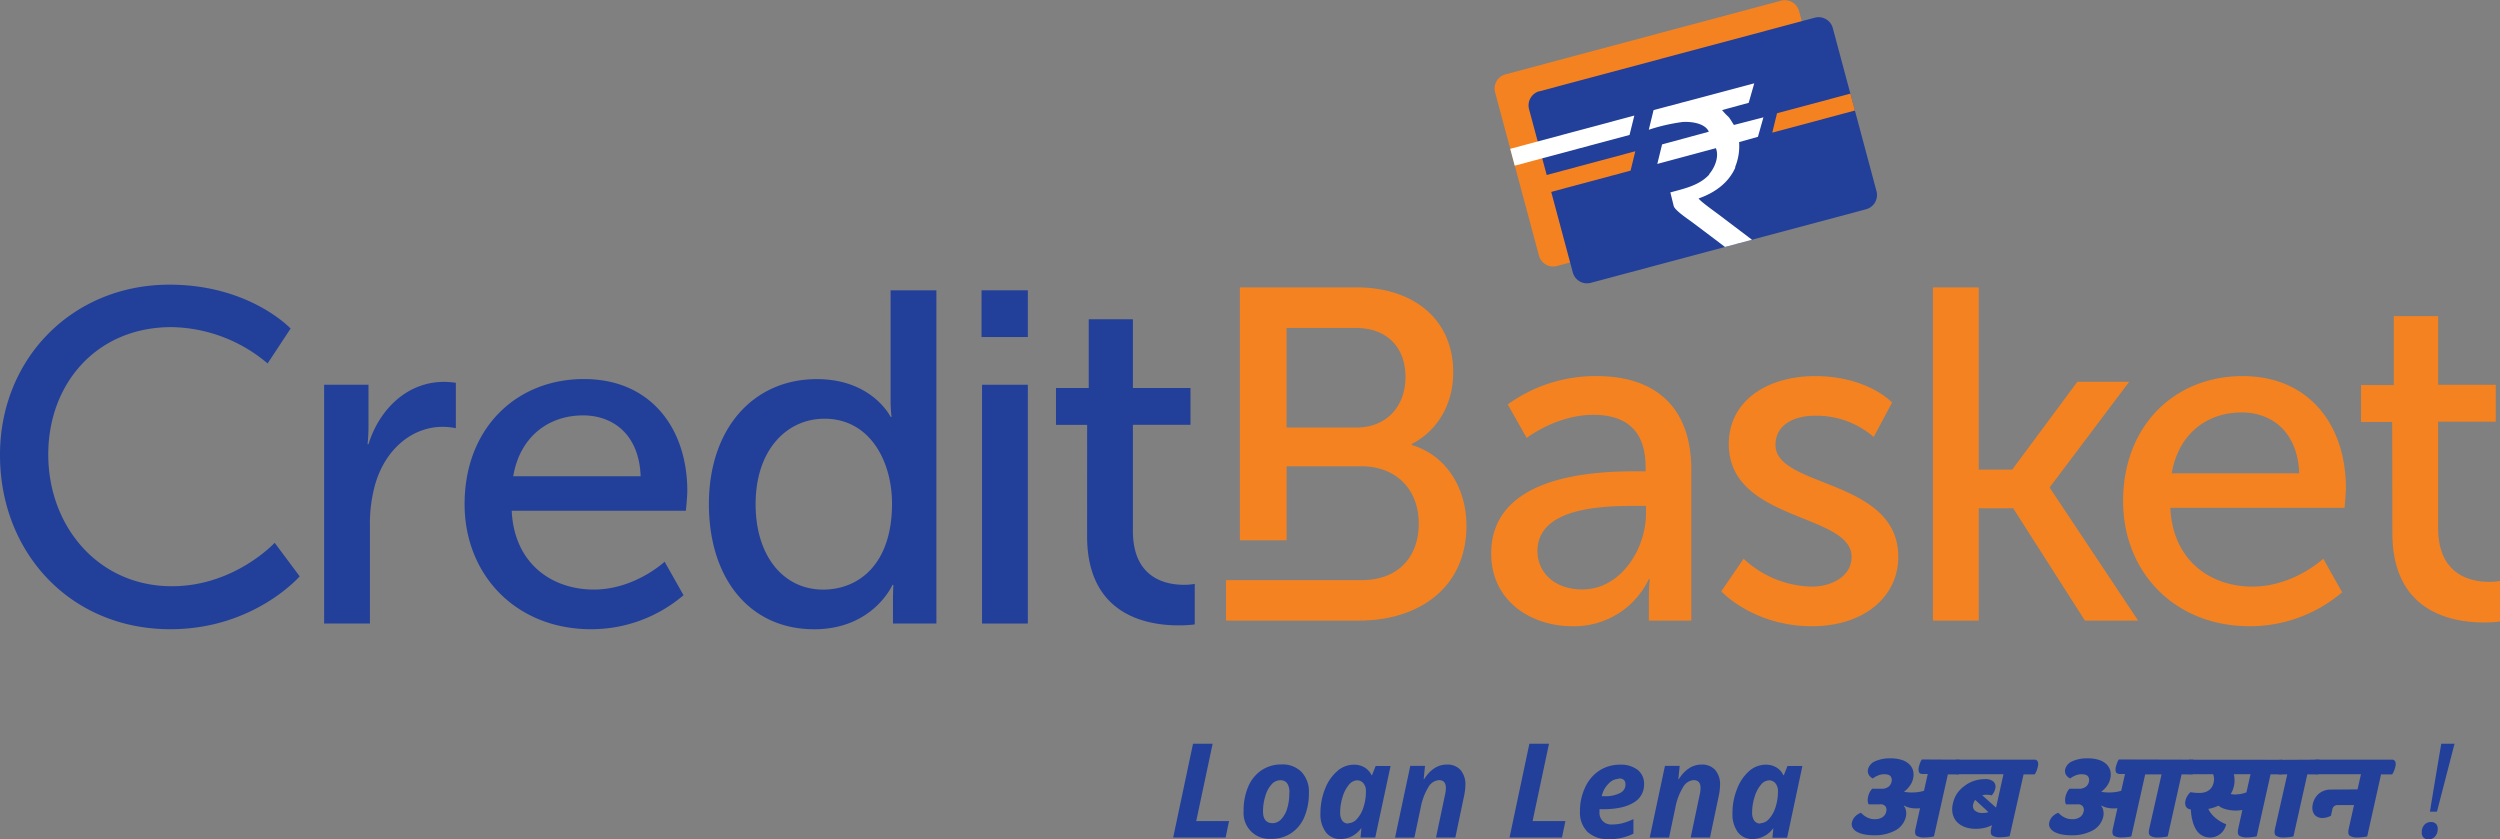 <svg xmlns="http://www.w3.org/2000/svg" xmlns:xlink="http://www.w3.org/1999/xlink" viewBox="0 0 610.8 205.07"><rect x="0" y="0" width="610.8" height="205.07" fill="#808080" stroke="none"/><defs><style>.cls-1{fill:none;clip-rule:evenodd;}.cls-2,.cls-4{fill:#223f9a;}.cls-3{fill:#f58220;}.cls-3,.cls-4,.cls-6{fill-rule:evenodd;}.cls-5{clip-path:url(#clip-path);}.cls-6{fill:#fff;}</style><clipPath id="clip-path"><path class="cls-1" d="M376.06,22.32l67.34-18a3.6,3.6,0,0,1,4.39,2.54l10.69,39.9A3.6,3.6,0,0,1,456,51.1l-67.34,18a3.59,3.59,0,0,1-4.39-2.53l-10.69-39.9a3.59,3.59,0,0,1,2.53-4.39"/></clipPath></defs><g id="Layer_2" data-name="Layer 2"><g id="Layer_1-2" data-name="Layer 1"><path class="cls-2" d="M478.42,185.6c.49,0,.8.15.94.45a2.08,2.08,0,0,1,0,1.33,6.82,6.82,0,0,1-.31,1,3.48,3.48,0,0,1-.45.82h-2.7l-3.39,15.14a5.75,5.75,0,0,1-1,.18,11.3,11.3,0,0,1-1.35.09,3.36,3.36,0,0,1-1.89-.4c-.38-.27-.47-.86-.27-1.76l1.11-5a2.2,2.2,0,0,1-.5.06h-.48a6.9,6.9,0,0,1-1.58-.18,4.61,4.61,0,0,1-1.33-.51l-.08.09a2.24,2.24,0,0,1,.52,1.14,3.4,3.4,0,0,1,0,1.42,5.13,5.13,0,0,1-2.55,3.4,10.56,10.56,0,0,1-5.34,1.2,11.38,11.38,0,0,1-2.27-.21,6.56,6.56,0,0,1-1.77-.6,2.73,2.73,0,0,1-1.07-1,1.71,1.71,0,0,1-.2-1.3,3,3,0,0,1,.9-1.58,3.36,3.36,0,0,1,1.32-.8,5.18,5.18,0,0,0,1.37,1.07,4,4,0,0,0,2,.5,3.25,3.25,0,0,0,1.89-.5,2.15,2.15,0,0,0,.91-1.37,1.53,1.53,0,0,0-.19-1.26,1.44,1.44,0,0,0-1.28-.51h-2.83a1.85,1.85,0,0,1-.22-.79,3.47,3.47,0,0,1,.09-1.08,4.66,4.66,0,0,1,.4-1.11,4.4,4.4,0,0,1,.58-.82h2.34a2.68,2.68,0,0,0,1.6-.45,2.06,2.06,0,0,0,.8-1.26,1.54,1.54,0,0,0-.2-1.29c-.25-.37-.8-.55-1.64-.55a3.87,3.87,0,0,0-1.42.29,5.41,5.41,0,0,0-1.31.74,2.25,2.25,0,0,1-1-.92,1.81,1.81,0,0,1-.16-1.37,2.88,2.88,0,0,1,1.7-1.9,8.75,8.75,0,0,1,3.88-.72,8.44,8.44,0,0,1,2.57.36,4.71,4.71,0,0,1,1.83,1,3.47,3.47,0,0,1,1,1.59,4.15,4.15,0,0,1,0,2.05,4.63,4.63,0,0,1-.82,1.76,6.2,6.2,0,0,1-1.4,1.4,9.78,9.78,0,0,0,1.92.18,12.33,12.33,0,0,0,1.47-.09,8.54,8.54,0,0,0,1.51-.33l.92-4.1h-1.2c-.51,0-.82-.15-.95-.46a2.4,2.4,0,0,1,0-1.37,8.17,8.17,0,0,1,.29-.91,3.28,3.28,0,0,1,.43-.81Z"/><path class="cls-2" d="M484.27,198.63a5.05,5.05,0,0,0,1.55-.21l-3.24-3a2.91,2.91,0,0,0-.49,1.09,1.51,1.51,0,0,0,.41,1.53,2.55,2.55,0,0,0,1.77.57m1.12-4.45a4.09,4.09,0,0,0-1.09.15l3.37,3,1.82-8.16H478.08c-.5,0-.82-.15-.95-.46a2.33,2.33,0,0,1,0-1.37,6.49,6.49,0,0,1,.29-.91,3.31,3.31,0,0,1,.42-.81h19.09a.92.92,0,0,1,.93.45,2.08,2.08,0,0,1,0,1.33,5.7,5.7,0,0,1-.31,1,3.93,3.93,0,0,1-.44.82h-2.71L491,204.29a5.75,5.75,0,0,1-1,.18,11.3,11.3,0,0,1-1.35.09,3.36,3.36,0,0,1-1.89-.4c-.38-.27-.47-.86-.27-1.76l.18-.79a8,8,0,0,1-1.77.65,9.77,9.77,0,0,1-2.22.23,7.54,7.54,0,0,1-2.6-.42,5.21,5.21,0,0,1-1.92-1.21,4.29,4.29,0,0,1-1.05-1.89,5.42,5.42,0,0,1,0-2.53,7.5,7.5,0,0,1,1-2.52A7.73,7.73,0,0,1,480,192a7.82,7.82,0,0,1,2.3-1.22,8.32,8.32,0,0,1,2.63-.42,3,3,0,0,1,2.14.63,1.71,1.71,0,0,1,.4,1.71,3.3,3.3,0,0,1-.33.89,4,4,0,0,1-.51.74,3.76,3.76,0,0,0-.49-.11A5.41,5.41,0,0,0,485.39,194.18Z"/><path class="cls-2" d="M535.49,185.6a.93.93,0,0,1,.94.45,2.15,2.15,0,0,1,0,1.33,5.87,5.87,0,0,1-.32,1,3.51,3.51,0,0,1-.44.82H533l-3.38,15.14a6,6,0,0,1-1,.18,11.44,11.44,0,0,1-1.35.09,3.42,3.42,0,0,1-1.9-.4c-.38-.27-.47-.86-.26-1.76l3-13.25h-4l-3.38,15.14a5.75,5.75,0,0,1-1,.18,11.44,11.44,0,0,1-1.35.09,3.36,3.36,0,0,1-1.89-.4c-.39-.27-.48-.86-.27-1.76l1.11-5a2.2,2.2,0,0,1-.5.06h-.48a6.9,6.9,0,0,1-1.58-.18,4.61,4.61,0,0,1-1.33-.51l-.09.09a2.24,2.24,0,0,1,.53,1.14,3.57,3.57,0,0,1,0,1.42,5.13,5.13,0,0,1-2.55,3.4,10.57,10.57,0,0,1-5.35,1.2,11.46,11.46,0,0,1-2.27-.21,6.48,6.48,0,0,1-1.76-.6,2.83,2.83,0,0,1-1.08-1,1.71,1.71,0,0,1-.19-1.3,2.89,2.89,0,0,1,.9-1.58,3.36,3.36,0,0,1,1.32-.8,5,5,0,0,0,1.37,1.07,4,4,0,0,0,2,.5,3.27,3.27,0,0,0,1.89-.5,2.19,2.19,0,0,0,.91-1.37,1.53,1.53,0,0,0-.19-1.26,1.44,1.44,0,0,0-1.28-.51h-2.83a1.85,1.85,0,0,1-.22-.79,3.47,3.47,0,0,1,.09-1.08,4.66,4.66,0,0,1,.4-1.11,4,4,0,0,1,.57-.82h2.35a2.67,2.67,0,0,0,1.59-.45,2,2,0,0,0,.81-1.26,1.54,1.54,0,0,0-.21-1.29c-.25-.37-.79-.55-1.63-.55a3.83,3.83,0,0,0-1.42.29,5.23,5.23,0,0,0-1.31.74,2.32,2.32,0,0,1-1.05-.92,1.91,1.91,0,0,1-.16-1.37,2.92,2.92,0,0,1,1.71-1.9,8.75,8.75,0,0,1,3.88-.72,8.38,8.38,0,0,1,2.56.36,4.75,4.75,0,0,1,1.84,1,3.47,3.47,0,0,1,1,1.59,4,4,0,0,1,0,2.05,4.76,4.76,0,0,1-.81,1.76,6.41,6.41,0,0,1-1.4,1.4,9.78,9.78,0,0,0,1.92.18,12,12,0,0,0,1.46-.09,8.64,8.64,0,0,0,1.52-.33l.92-4.1h-1.21c-.5,0-.82-.15-1-.46a2.33,2.33,0,0,1,0-1.37,6.49,6.49,0,0,1,.29-.91,3.31,3.31,0,0,1,.42-.81Z"/><path class="cls-2" d="M546.3,194.09a7,7,0,0,0,2.55-.51l1-4.43h-4.07a7.57,7.57,0,0,1,.16,1.45,6.22,6.22,0,0,1-.16,1.53A6.52,6.52,0,0,1,545,194a6,6,0,0,0,1.27.12m11-8.49a.93.93,0,0,1,.94.45,2.15,2.15,0,0,1,0,1.33,5.23,5.23,0,0,1-.33,1,3.39,3.39,0,0,1-.43.78h-2.71l-3.38,15.14a5.75,5.75,0,0,1-1,.18,11.44,11.44,0,0,1-1.35.09,3.36,3.36,0,0,1-1.89-.4c-.38-.27-.47-.86-.27-1.76l1-4.55a9.91,9.91,0,0,1-1.69.15,9.15,9.15,0,0,1-2.16-.28,5,5,0,0,1-2-.92,9,9,0,0,1-2.46.78,5.07,5.07,0,0,0,.82,1.31,7.28,7.28,0,0,0,1.1,1.05,10.62,10.62,0,0,0,1.23.83,7.68,7.68,0,0,0,1.21.57,4.34,4.34,0,0,1-.47,1.22,4.1,4.1,0,0,1-.81,1,4.18,4.18,0,0,1-1.16.74,3.75,3.75,0,0,1-1.48.28,4.07,4.07,0,0,1-1.78-.39,4,4,0,0,1-1.44-1.23,7.11,7.11,0,0,1-1-2.14,12.09,12.09,0,0,1-.48-3.1,1.43,1.43,0,0,1-1.22-.71,2.13,2.13,0,0,1-.1-1.46,3.54,3.54,0,0,1,.46-1.12,4.3,4.3,0,0,1,.75-.92l.92.12a12.63,12.63,0,0,0,1.3.06,4.44,4.44,0,0,0,1.43-.21,3.27,3.27,0,0,0,1-.56,3,3,0,0,0,.66-.8,3.58,3.58,0,0,0,.36-1,4.18,4.18,0,0,0,.09-1,3,3,0,0,0-.23-1h-5.63c-.5,0-.82-.15-.95-.46a2.33,2.33,0,0,1,0-1.37,6.49,6.49,0,0,1,.29-.91,3.31,3.31,0,0,1,.42-.81Z"/><path class="cls-2" d="M566.25,185.6a.93.93,0,0,1,.94.45,2.15,2.15,0,0,1,0,1.33,5.87,5.87,0,0,1-.32,1,3.51,3.51,0,0,1-.44.82h-2.71l-3.38,15.14a5.75,5.75,0,0,1-1,.18,11.44,11.44,0,0,1-1.35.09,3.36,3.36,0,0,1-1.89-.4c-.39-.27-.47-.86-.27-1.76l3-13.25h-1.72c-.5,0-.82-.15-1-.46a2.33,2.33,0,0,1,0-1.37,6.49,6.49,0,0,1,.29-.91,3.31,3.31,0,0,1,.42-.81Z"/><path class="cls-2" d="M576,192.86l.83-3.71H565.91c-.5,0-.82-.15-.95-.46a2.33,2.33,0,0,1,0-1.37,6.49,6.49,0,0,1,.29-.91,3.31,3.31,0,0,1,.42-.81h18.6a.93.93,0,0,1,.94.45,2.15,2.15,0,0,1,0,1.33,5.87,5.87,0,0,1-.32,1,3.51,3.51,0,0,1-.44.82h-2.71l-3.38,15.14a6,6,0,0,1-1,.18,11.44,11.44,0,0,1-1.35.09,3.42,3.42,0,0,1-1.9-.4c-.38-.27-.47-.86-.26-1.76l1.28-5.75h-4a1.26,1.26,0,0,0-1.31,1.14l-.33,1.48a6.06,6.06,0,0,1-1.09.4,4,4,0,0,1-1,.14,2.8,2.8,0,0,1-1.12-.23,2.06,2.06,0,0,1-.85-.66,2.66,2.66,0,0,1-.44-1.07,3.78,3.78,0,0,1,.08-1.47,4.42,4.42,0,0,1,1.55-2.58,4.49,4.49,0,0,1,2.88-.94Z"/><path class="cls-2" d="M0,111.17C0,135,17.18,153.73,41.63,153.73c20.41,0,31.59-12.92,31.59-12.92l-6.11-8.19S57.31,143.23,42,143.23c-18.1,0-30.21-14.76-30.21-32.17s11.88-31.14,30.1-31.14A37.12,37.12,0,0,1,65.38,88.8L71,80.27S61,69.55,41.4,69.55c-23.64,0-41.4,18-41.4,41.62"/><path class="cls-2" d="M79.19,152.34H90.38V128.47A35.36,35.36,0,0,1,91.76,118c2.65-8.65,9.23-13.72,16.38-13.72a16.4,16.4,0,0,1,3.23.34V93.53a20.05,20.05,0,0,0-2.89-.23c-9,0-15.8,6.69-18.45,15.22H89.8a41.93,41.93,0,0,0,.23-4.38V94H79.19Z"/><path class="cls-2" d="M125.39,116.36c1.61-9.57,8.53-14.87,17.06-14.87,7.5,0,13.73,4.84,14.07,14.87Zm-11.88,6.81c0,17.29,12.57,30.56,30.9,30.56A34.73,34.73,0,0,0,167,145.42l-4.62-8.18s-7.26,6.8-17.29,6.8c-10.38,0-19.49-6.46-20.07-19.26h42.55s.35-3.34.35-4.84c0-15.11-8.77-27.33-25.26-27.33S113.51,104.6,113.51,123.17Z"/><path class="cls-2" d="M184.61,123.17c0-13.26,7.61-20.87,16.84-20.87,11.07,0,16.49,10.37,16.49,20.75,0,14.88-8.19,21-16.84,21-9.68,0-16.49-8.19-16.49-20.87m-11.41,0c0,18.1,9.91,30.56,25.71,30.56,14.42,0,19.14-10.84,19.14-10.84h.23s-.11,1.61-.11,3.92v5.53h10.61V70.93H217.59v27a33.12,33.12,0,0,0,.23,3.92h-.23s-4.49-9.22-18-9.22C184.15,92.61,173.2,104.6,173.2,123.17Z"/><path class="cls-2" d="M239.93,152.34h11.19V94H239.93Zm-.12-70h11.31V70.93H239.81Z"/><path class="cls-2" d="M265.6,131c0,19.49,14.88,21.79,22.37,21.79a30.93,30.93,0,0,0,3.93-.23v-9.91a13.57,13.57,0,0,1-2.66.23c-4.26,0-12.45-1.5-12.45-13.15V103.79h14.07v-9H276.79V78H266V94.8h-8v9h7.61Z"/><path class="cls-3" d="M584.51,130.29c0,19.48,14.87,21.79,22.37,21.79a30.66,30.66,0,0,0,3.92-.23v-9.92a13.52,13.52,0,0,1-2.65.23c-4.27,0-12.46-1.49-12.46-13.14v-26h14.07v-9H595.69V77.24H584.85V94.08h-8v9h7.61ZM530.6,115.64c1.62-9.57,8.53-14.87,17.07-14.87,7.49,0,13.72,4.84,14.07,14.87Zm-11.88,6.81c0,17.29,12.57,30.55,30.91,30.55a34.74,34.74,0,0,0,22.6-8.3l-4.61-8.19s-7.27,6.81-17.3,6.81c-10.38,0-19.49-6.46-20.07-19.26h42.56s.34-3.34.34-4.84c0-15.11-8.76-27.33-25.25-27.33S518.72,103.88,518.72,122.45Zm-46.46,29.17h11.18V124.18h8.42l17.53,27.44h13l-21.56-32.4V119l19.37-25.72H507.54l-15.91,21.45h-8.19V70.21H472.26Zm-51.72-7.15s7.84,8.53,22.14,8.53c12.8,0,21.11-7.26,21.11-16.95,0-19.14-30-16.83-30-27.33,0-5.07,4.73-7.15,9.58-7.15a21.35,21.35,0,0,1,14.41,5.19l4.5-8.42s-6-6.45-18.8-6.45c-11.65,0-21.1,6-21.1,16.6,0,19,30,16.84,30,27.56,0,4.73-4.84,7.27-9.69,7.27A25,25,0,0,1,426,136.51Zm-44.91-9.8c0-10.49,15.22-11.07,23.64-11.07h2.88v1.84c0,8.65-6.11,18.57-15.56,18.57C379.32,144,375.63,139.4,375.63,134.67Zm-11.3.58c0,11.64,9.8,17.75,19.83,17.75a20.19,20.19,0,0,0,18.69-11.53h.23a44,44,0,0,0-.23,4.62v5.53h10.37v-36.9c0-14.76-8.3-22.83-23.06-22.83a36.57,36.57,0,0,0-21.79,6.92L373,107s7.26-5.65,16.26-5.65c7.38,0,12.8,3.23,12.8,12.8v1H399.5C389.7,115.18,364.33,116,364.33,135.25Zm-50-30.79V80.12h16.84c7.84,0,12.22,4.85,12.22,12s-4.61,12.34-12,12.34Zm-14.79,47.16H332.1c14.3,0,26.18-7.84,26.18-23.18,0-9.11-4.84-17.18-13.38-19.72v-.23c6.23-3.23,10.15-9.57,10.15-17.53,0-13.14-9.92-20.75-23.64-20.75H302.93V132h11.41V113.91h18.22c8.54,0,14.07,5.65,14.07,14s-5.19,13.83-13.95,13.83H299.55Z"/><polygon class="cls-2" points="286.63 204.62 291.48 181.71 296.27 181.71 292.26 200.61 300.28 200.61 299.44 204.62 286.63 204.62"/><path class="cls-2" d="M319.79,193.72a14.81,14.81,0,0,1-1.1,5.87,8.88,8.88,0,0,1-3.2,3.95,8.59,8.59,0,0,1-4.94,1.41,6.3,6.3,0,0,1-6.71-6.74,14.89,14.89,0,0,1,1.12-6,9,9,0,0,1,3.23-4,8.58,8.58,0,0,1,4.95-1.44,6.45,6.45,0,0,1,4.86,1.85,7,7,0,0,1,1.79,5.09m-4.75,0c0-2.06-.75-3.09-2.24-3.09a2.9,2.9,0,0,0-2.11,1,7,7,0,0,0-1.52,2.8,12.53,12.53,0,0,0-.59,3.81c0,1.93.79,2.89,2.36,2.89a2.9,2.9,0,0,0,2.11-1,6.28,6.28,0,0,0,1.46-2.68A12.32,12.32,0,0,0,315,193.72Z"/><path class="cls-2" d="M329.41,201.13a2.88,2.88,0,0,0,2.08-1,7.62,7.62,0,0,0,1.62-2.85,12.46,12.46,0,0,0,.61-4.06,2.76,2.76,0,0,0-.61-1.84,1.94,1.94,0,0,0-1.58-.73,2.73,2.73,0,0,0-2,1.13,8.3,8.3,0,0,0-1.53,3,12.46,12.46,0,0,0-.57,3.67,3.4,3.4,0,0,0,.52,2.07,1.77,1.77,0,0,0,1.5.69M327.56,205a4.38,4.38,0,0,1-3.63-1.67,7.4,7.4,0,0,1-1.32-4.68,15.82,15.82,0,0,1,1.13-5.92,10.84,10.84,0,0,1,3-4.35,6.1,6.1,0,0,1,4-1.55,5,5,0,0,1,2.63.66,4.36,4.36,0,0,1,1.72,1.9h.12l.89-2.24h3.64L336,204.62H332.4l.22-2.27h-.06A6.27,6.27,0,0,1,327.56,205Z"/><path class="cls-2" d="M355.57,204.62h-4.72L353,194.39a8.17,8.17,0,0,0,.26-1.86c0-1.29-.57-1.93-1.7-1.93a3.27,3.27,0,0,0-2.62,1.79,14.73,14.73,0,0,0-1.85,5l-1.53,7.25h-4.72l3.72-17.52h3.6l-.33,3.26h.1c1.52-2.38,3.37-3.58,5.56-3.58a4.27,4.27,0,0,1,3.34,1.31,5.38,5.38,0,0,1,1.19,3.74,13.72,13.72,0,0,1-.36,2.81Z"/><polygon class="cls-2" points="368.81 204.62 373.66 181.71 378.45 181.71 374.44 200.61 382.46 200.61 381.62 204.62 368.81 204.62"/><path class="cls-2" d="M392.94,205a7,7,0,0,1-5.1-1.78,6.62,6.62,0,0,1-1.82-5,13.41,13.41,0,0,1,1.29-5.91,9.72,9.72,0,0,1,3.5-4.08,9.19,9.19,0,0,1,5-1.4,6.6,6.6,0,0,1,4.32,1.28,4.27,4.27,0,0,1,1.55,3.5,5,5,0,0,1-2.61,4.51q-2.62,1.59-7.47,1.59h-.81l0,.33v.31a2.83,2.83,0,0,0,3.12,3.08,9.52,9.52,0,0,0,2.48-.3,15.5,15.5,0,0,0,2.69-1v3.56a13.46,13.46,0,0,1-6.11,1.35m2.57-14.77a3.6,3.6,0,0,0-2.6,1.26,6,6,0,0,0-1.6,3H392a7.76,7.76,0,0,0,3.78-.76,2.29,2.29,0,0,0,1.36-2.05C397.16,190.68,396.61,190.18,395.51,190.18Z"/><path class="cls-2" d="M417.79,204.62h-4.72l2.15-10.23a8.17,8.17,0,0,0,.26-1.86c0-1.29-.57-1.93-1.7-1.93a3.24,3.24,0,0,0-2.61,1.79,14.51,14.51,0,0,0-1.86,5l-1.53,7.25h-4.72l3.72-17.52h3.6l-.33,3.26h.1c1.52-2.38,3.37-3.58,5.56-3.58a4.27,4.27,0,0,1,3.34,1.31,5.33,5.33,0,0,1,1.19,3.74,13.72,13.72,0,0,1-.36,2.81Z"/><path class="cls-2" d="M430.08,201.13a2.9,2.9,0,0,0,2.08-1,7.62,7.62,0,0,0,1.62-2.85,12.74,12.74,0,0,0,.61-4.06,2.81,2.81,0,0,0-.61-1.84,2,2,0,0,0-1.59-.73,2.72,2.72,0,0,0-2,1.13,8.3,8.3,0,0,0-1.53,3,12.48,12.48,0,0,0-.58,3.67,3.39,3.39,0,0,0,.53,2.07,1.77,1.77,0,0,0,1.5.69M428.23,205a4.38,4.38,0,0,1-3.63-1.67,7.4,7.4,0,0,1-1.32-4.68,15.63,15.63,0,0,1,1.13-5.92,10.92,10.92,0,0,1,2.95-4.35,6.14,6.14,0,0,1,4-1.55,5,5,0,0,1,2.63.66,4.28,4.28,0,0,1,1.71,1.9h.13l.89-2.24h3.64l-3.73,17.52h-3.59l.22-2.27h-.06A6.29,6.29,0,0,1,428.23,205Z"/><path class="cls-2" d="M591.69,203.4a2.69,2.69,0,0,1,.62-1.87,2.14,2.14,0,0,1,1.68-.69,1.58,1.58,0,0,1,1.15.43,1.7,1.7,0,0,1,.44,1.27,2.71,2.71,0,0,1-.62,1.8,2,2,0,0,1-1.64.73,1.57,1.57,0,0,1-1.2-.44,1.65,1.65,0,0,1-.43-1.23m8-21.69-4.29,16.59h-1.71q.76-4.81,2.76-16.59Z"/><path class="cls-3" d="M367.81,18.17l67.35-18a3.59,3.59,0,0,1,4.38,2.53l10.7,39.91a3.59,3.59,0,0,1-2.54,4.38L380.36,65A3.6,3.6,0,0,1,376,62.46L365.28,22.55a3.59,3.59,0,0,1,2.53-4.38"/><path class="cls-4" d="M376.06,22.32l67.34-18a3.6,3.6,0,0,1,4.39,2.54l10.69,39.9A3.6,3.6,0,0,1,456,51.1l-67.34,18a3.59,3.59,0,0,1-4.39-2.53l-10.69-39.9a3.59,3.59,0,0,1,2.53-4.39"/><g class="cls-5"><path class="cls-6" d="M417.66,42.59l-.07.07c-2.44,2.63-5.91,3.38-9.49,4.35l.82,3.32c.31,1.14,3.74,3.35,4.79,4.17,1.35,1,14.64,11,15.14,11.64l6.7-1.75A15.34,15.34,0,0,0,433,62.33l-12.88-9.76c-.95-.72-4.67-3.35-5.12-4.08,4.23-1.49,7.43-4,9-7.61l-.1,0a13.54,13.54,0,0,0,1-6.16l4.6-1.3,1.34-4.75-7.2,1.86c-.44-.61-.8-1.35-1.35-2a13.11,13.11,0,0,1-1.55-1.64l6.5-1.77,1.36-4.76L404,26.9l-1.17,4.8a45.62,45.62,0,0,1,8.3-1.9c2.46-.13,5.51.43,6.37,2.38l-11.42,3.1-1.17,4.77,14.32-3.85c.91,2.37-.56,5.14-1.7,6.41Z"/></g><polygon class="cls-6" points="398.13 32.97 370.08 40.48 368.98 36.36 399.3 28.23 398.13 32.97"/><polygon class="cls-3" points="398.38 41.69 378.63 46.98 377.53 42.85 399.54 36.95 398.38 41.69"/><polygon class="cls-3" points="434.16 27.67 452.09 22.87 453.2 27 433 32.41 434.16 27.67"/></g></g></svg>